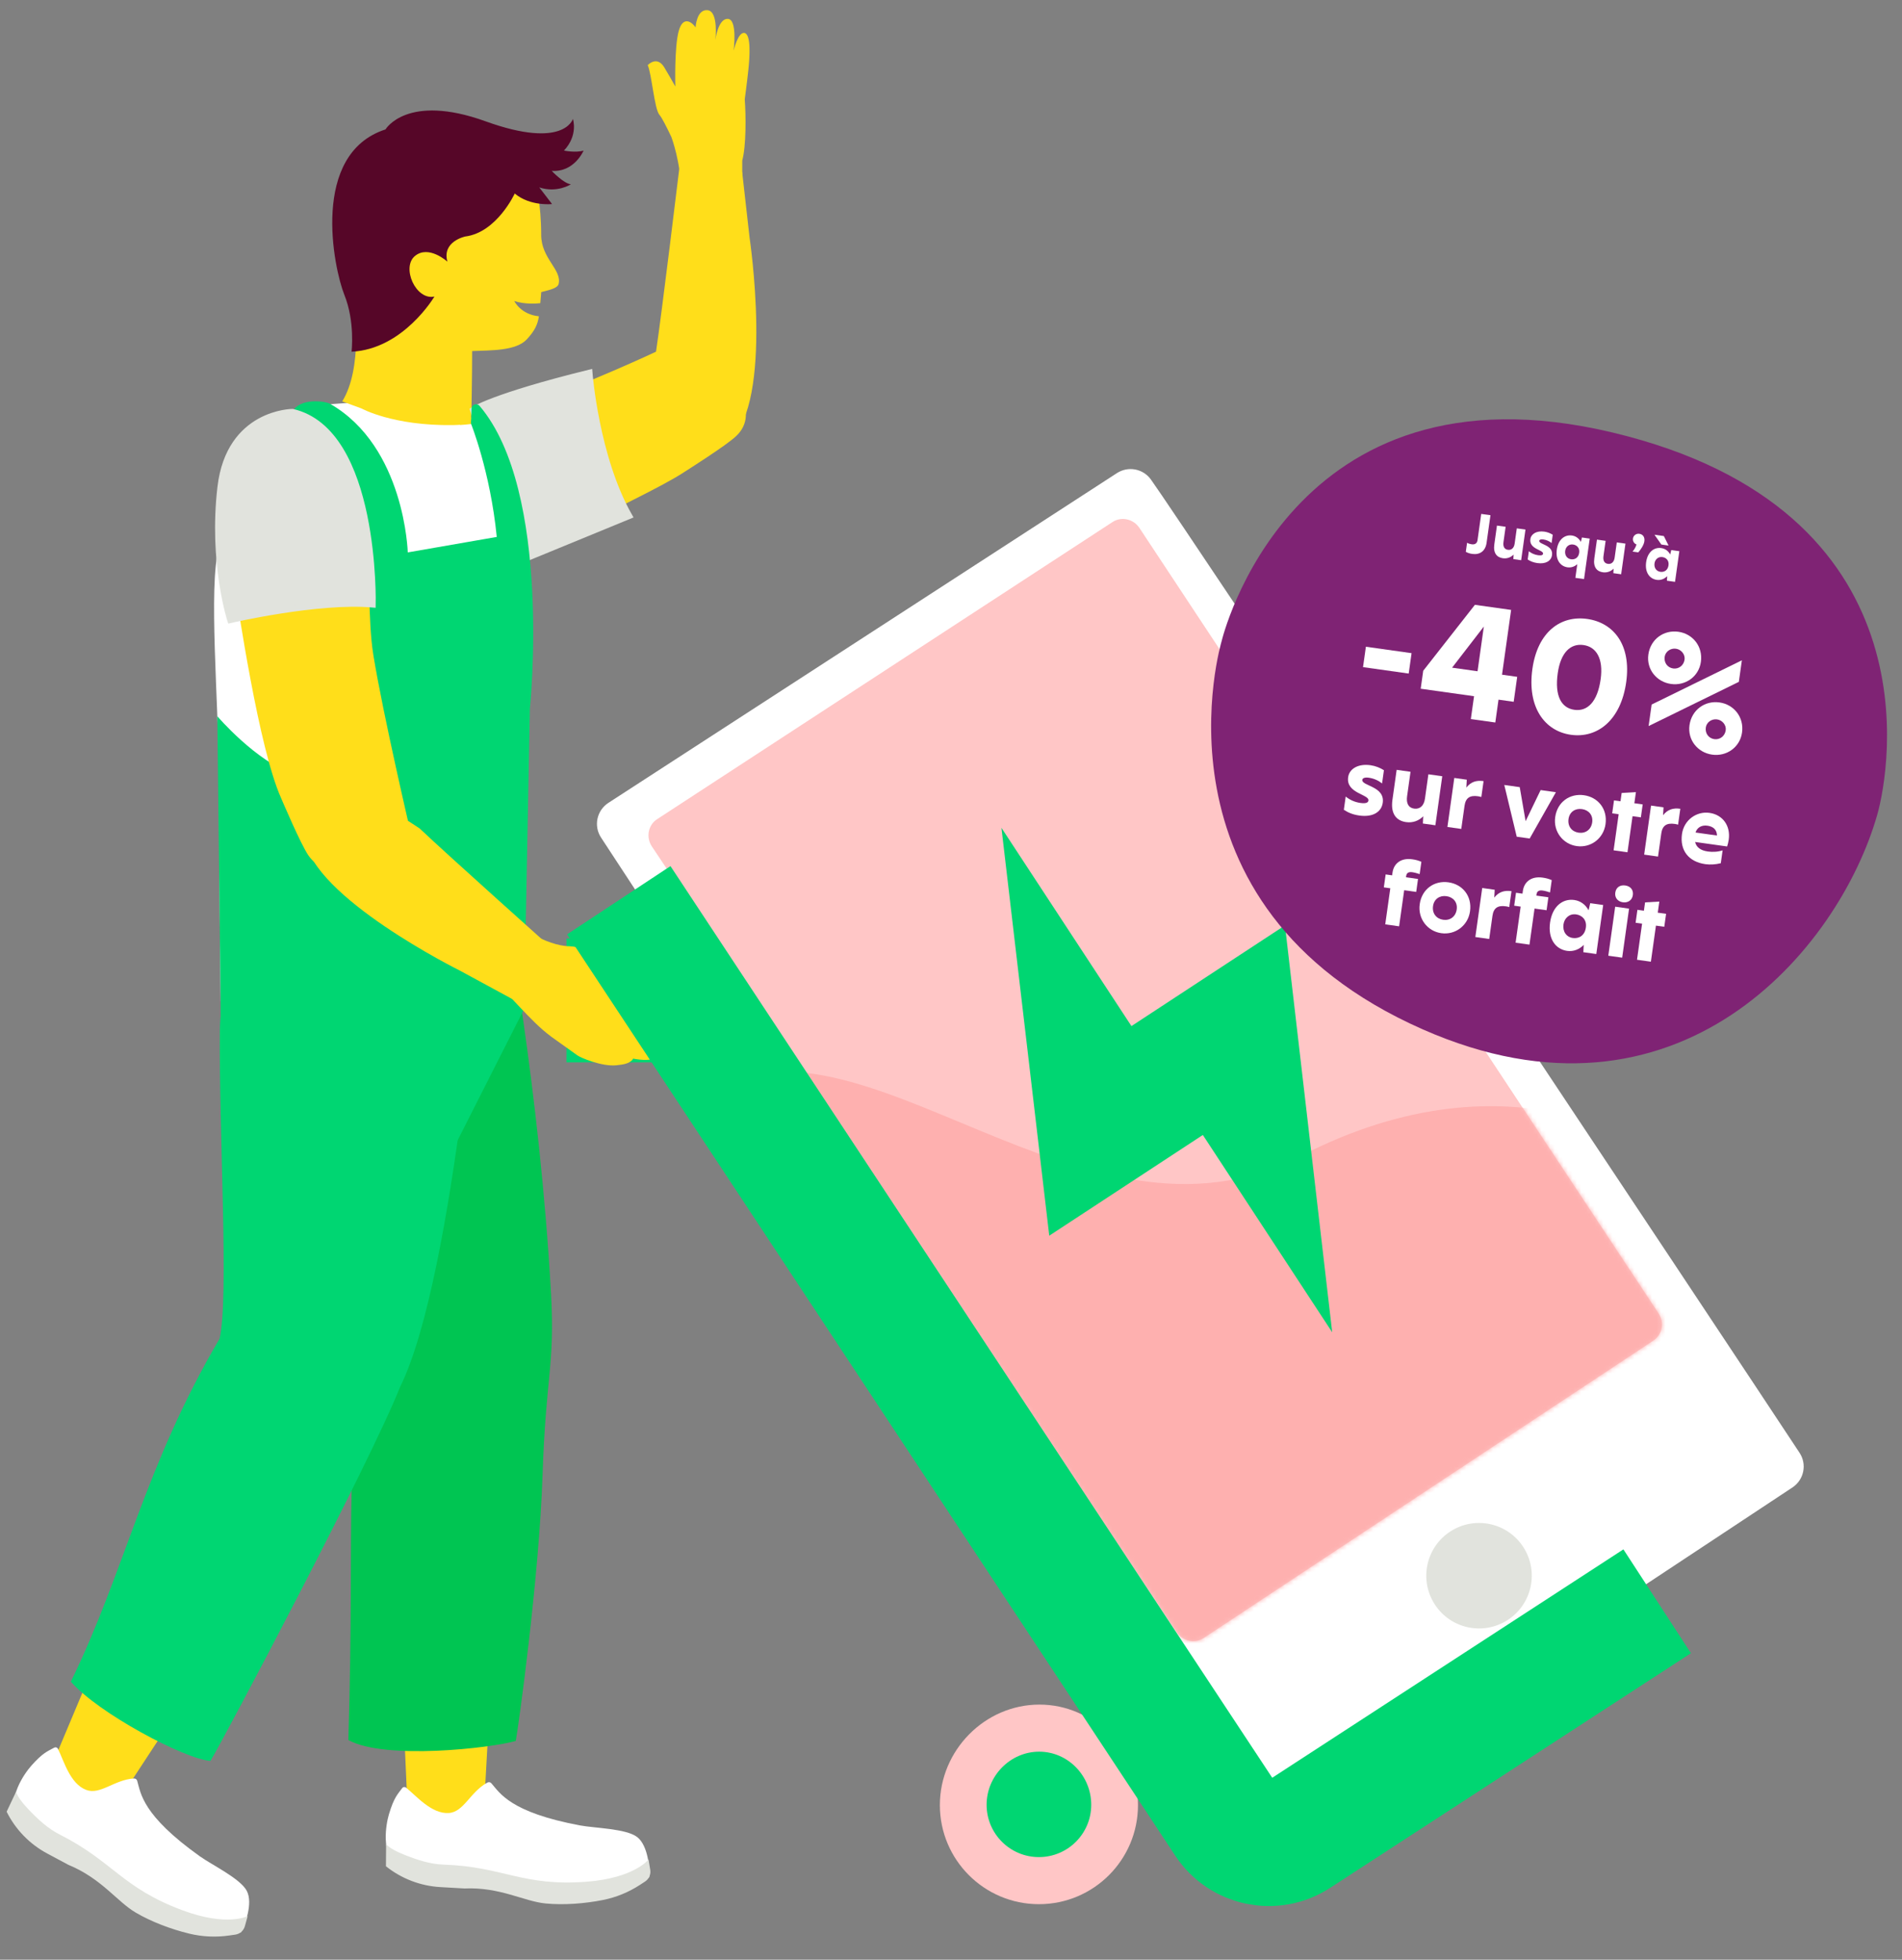 <svg width="430" height="443" viewBox="0 0 430 443" fill="none" xmlns="http://www.w3.org/2000/svg">
<rect x="0" y="0" width="430" height="443" fill="#808080" stroke="none"/>
<mask id="mask0_472_1700" style="mask-type:luminance" maskUnits="userSpaceOnUse" x="146" y="117" width="230" height="254">
<path d="M251.574 117.973L148.612 185.147C146.544 186.452 145.983 189.248 147.371 191.346L266.011 368.95C267.378 371.016 270.115 371.614 272.125 370.286L373.794 303.044C375.804 301.715 376.325 298.963 374.958 296.896L257.609 119.359C256.736 118.039 255.302 117.316 253.853 117.316C253.068 117.315 252.279 117.528 251.574 117.973Z" fill="white"/>
</mask>
<g mask="url(#mask0_472_1700)">
</g>
<mask id="mask1_472_1700" style="mask-type:luminance" maskUnits="userSpaceOnUse" x="212" y="385" width="46" height="46">
<path d="M212.484 408.061C212.484 420.428 222.511 430.454 234.878 430.454C247.245 430.454 257.271 420.428 257.271 408.061C257.271 395.693 247.361 385.336 234.994 385.336C222.626 385.336 212.484 395.693 212.484 408.061Z" fill="white"/>
</mask>
<g mask="url(#mask1_472_1700)">
</g>
<mask id="mask2_472_1700" style="mask-type:luminance" maskUnits="userSpaceOnUse" x="0" y="0" width="430" height="443">
<path d="M0 0H430V443H0V0Z" fill="white"/>
</mask>
<g mask="url(#mask2_472_1700)">
<path d="M328.401 347.068C329 346.673 329.556 346.214 330.04 345.713C329.53 346.209 328.973 346.667 328.375 347.063L328.401 347.068ZM316.782 329.498L316.776 329.524C317.374 329.128 318.015 328.795 318.67 328.521C318.02 328.77 317.38 329.102 316.782 329.498Z" fill="white"/>
<path d="M137.552 181.487C134.913 183.197 134.161 186.712 135.885 189.342C140.134 195.822 148.357 208.365 158.223 223.424L156.523 224.548L164.534 236.698L166.177 235.589C168.29 238.853 170.445 242.18 172.679 245.523L170.815 246.778L176.562 255.468L178.389 254.261L181.236 258.601L179.41 259.809L185.183 268.505L186.978 267.318C200.986 288.672 222.053 320.7 229.977 332.614C239.344 346.723 273.437 397.788 282.243 410.86C283.983 413.443 287.469 414.126 290.066 412.408L405.223 336.256C407.832 334.53 408.564 331.036 406.844 328.423C392.008 305.881 266.44 117.042 260.182 108.38C258.413 105.932 255.041 105.311 252.506 106.955L137.552 181.487Z" fill="white"/>
<path d="M147.371 191.346L266.011 368.95C267.378 371.017 270.115 371.615 272.125 370.286L373.794 303.044C375.804 301.715 376.325 298.963 374.958 296.896L257.609 119.359C256.263 117.323 253.581 116.707 251.573 117.973L148.612 185.148C146.543 186.452 145.984 189.248 147.371 191.346Z" fill="#FFC6C6"/>
<mask id="mask3_472_1700" style="mask-type:alpha" maskUnits="userSpaceOnUse" x="146" y="117" width="230" height="254">
<path d="M147.371 191.346L266.011 368.95C267.378 371.017 270.115 371.615 272.125 370.286L373.794 303.044C375.804 301.715 376.325 298.963 374.958 296.896L257.609 119.359C256.263 117.323 253.581 116.707 251.573 117.973L148.612 185.148C146.543 186.452 145.984 189.248 147.371 191.346Z" fill="#FFC6C6"/>
</mask>
<g mask="url(#mask3_472_1700)">
<path d="M160.2 247.66L250.991 387.865L396.458 293.666L375.476 261.264C375.476 261.264 343.081 235.964 293.897 261.402C244.713 286.84 194.431 225.06 159.808 247.054" fill="#FEB0AF"/>
</g>
<path d="M344.383 349.721C347.962 355.249 346.383 362.63 340.856 366.209C335.329 369.789 327.947 368.209 324.368 362.682C320.789 357.155 322.368 349.773 327.895 346.194C333.422 342.615 340.804 344.194 344.383 349.721Z" fill="#E1E3DD"/>
<path d="M237.213 279.337L271.934 256.569L301.18 301.171L290.504 209.194L255.793 231.955L226.405 187.138L237.213 279.337Z" fill="#00D672"/>
<path d="M168.372 7.468C166.881 7.033 165.855 11.445 165.855 11.445C165.855 11.445 166.788 4.359 164.55 4.267C162.313 4.173 161.726 9.052 161.726 9.052C161.726 9.052 162.499 2.588 159.981 2.308C157.464 2.029 157.251 6.197 157.251 6.197C156.599 5.172 154.481 3.334 153.455 6.97C152.43 10.606 152.681 19.553 152.681 19.553C151.955 18.26 151.02 16.622 150.18 15.235C148.5 12.459 146.436 14.73 146.436 14.73C147.319 16.622 147.95 24.697 149.085 25.959C149.627 26.561 150.754 28.798 151.783 30.973V30.974C151.783 30.974 153.998 36.85 153.924 43.213H167.806V36.298C168.703 32.945 168.651 26.168 168.372 22.447C168.372 22.447 168.932 18.251 169.195 15.732C169.46 13.213 169.864 7.902 168.372 7.468Z" fill="#FFDE1A"/>
<path d="M111.672 368.157L109.701 403.575C109.701 403.575 104.322 418.72 93.915 410.416C88.553 406.137 91.973 405.013 91.973 405.013L89.755 354.731L111.672 368.157Z" fill="#FFDE1A"/>
<path d="M114.053 204.543L84.27 190.493C84.27 190.493 70.731 207.288 68.198 225.808C65.228 247.519 77.189 284.892 84.549 301.29C77.235 323.869 80.333 342.009 78.757 393.351C86.992 397.895 110.96 395.193 116.604 393.551C117.158 390.733 121.902 356.629 122.664 333.376C123.396 311.048 125.473 308.617 124.579 292.522C121.994 245.976 114.053 204.543 114.053 204.543Z" fill="#00C552"/>
<path d="M53.004 367.09L28.269 404.805C28.269 404.805 17.702 410.856 13.519 405.417C9.337 399.978 11.645 399.276 11.645 399.276L29.968 355.717L53.004 367.09Z" fill="#FFDE1A"/>
<path d="M13.09 395.317C12.939 395.016 12.573 394.902 12.277 395.063C10.711 395.914 9.696 396.211 7.089 399.14C5.395 401.044 1.687 406.539 3.769 410.45C5.51 413.721 6.555 414.586 9.071 416.531C12.79 419.404 18.656 422.352 24.013 425.627C29.37 428.902 33.466 430.932 40.233 434.099C46.999 437.266 51.959 437.372 54.441 436.85C55.391 435.189 57.254 430.225 55.792 427.445C54.331 424.664 47.964 421.614 45.216 419.657C32.092 410.313 31.835 405.353 31.013 402.554C30.915 402.223 30.601 402.014 30.256 402.037C25.809 402.331 22.654 405.835 19.467 404.614C15.798 403.207 14.431 397.992 13.09 395.317Z" fill="white"/>
<path d="M109.215 205.418L83.797 185.524L58.911 188.566C58.911 188.566 49.824 219.882 49.702 232.999C49.485 256.267 51.805 293.498 49.635 302.629C32.635 331.501 28.209 355.232 16.018 380.144C22.165 387.262 41.717 397.649 47.58 398.066C50.514 393.262 83.576 330.84 90.443 313.547C102.96 288.305 109.215 205.418 109.215 205.418Z" fill="#00D672"/>
<path d="M55.992 433.149C55.992 433.149 51.31 435.603 41.182 431.811C27.507 426.691 25.608 420.828 13.469 414.694C10.784 413.337 8.541 411.234 6.466 409.054C5.147 407.667 3.953 406.169 3.638 405.026L1.499 409.548C3.499 413.569 6.7 416.868 10.658 418.989C13.15 420.324 15.461 421.561 15.461 421.561C22.949 424.64 26.447 429.871 30.684 432.357C34.28 434.468 38.728 436.13 42.799 437.115C45.752 437.829 48.813 437.968 51.82 437.534L53.194 437.335C54.233 437.185 55.084 436.434 55.364 435.423L55.992 433.149Z" fill="#E1E3DD"/>
<path d="M148.311 79.505C148.311 79.505 132.442 86.967 119.509 91.298C111.233 94.07 100.56 94.75 99.243 96.889C94.22 105.041 111.255 144.443 110.374 135.299C109.607 127.332 144.368 113.496 154.63 106.751C155.113 106.433 164.119 100.769 166.438 98.576C172.067 93.255 165.846 84.912 159.008 81.275C158.95 81.245 158.893 81.215 158.837 81.185C153.151 78.176 148.311 79.505 148.311 79.505Z" fill="#FFDE1A"/>
<path d="M152.874 97.16C155.355 99.669 158.293 101.208 161.422 101.807C163.275 100.833 163.049 101.299 165.022 99.533C174.987 90.617 169.458 53.693 169.458 53.693L167.795 38.944L153.555 38.22C153.555 38.22 149.571 71.213 148.311 79.505C148.488 85.449 148.408 92.644 152.874 97.16Z" fill="#FFDE1A"/>
<path d="M103.626 96.097C103.626 96.097 105.433 96.017 107.493 95.72L107.824 96.62C107.824 96.62 116.516 111.032 117.245 130.167C117.724 142.731 117.168 193.491 117.451 200.931L118.485 228.099H101.354L103.626 96.097Z" fill="white"/>
<path d="M106.097 106.485C105.609 103.622 104.815 99.328 104.367 96.921C104.177 95.904 103.322 95.14 102.29 95.081C90.435 94.404 83.456 90.867 83.456 90.867C83.429 90.88 67.978 91.288 66.121 93.106C60.919 96.644 51.007 106.174 48.77 128.023C47.502 140.408 49.928 166.775 49.529 183.059C49.452 186.208 49.871 226.364 49.871 226.364C49.871 226.364 59.831 238.041 118.485 228.099C118.486 228.067 114.335 154.809 106.097 106.485Z" fill="white"/>
<path d="M122.35 53.079C122.358 46.434 121.222 40.496 120.031 38.355C114.283 28.013 106.197 27.734 100.739 27.997C86.484 28.685 80.34 39.552 80.325 57.903C80.315 71.116 81.974 83.135 77.378 90.739C77.408 90.725 81.713 92.357 81.743 92.344C81.743 92.344 88.809 96.281 102.374 96.096L103.616 96.05C104.54 95.989 105.485 95.876 106.455 95.699C106.462 95.719 106.473 95.74 106.486 95.761C106.544 94.798 106.56 94.225 106.56 94.225C106.56 94.225 106.753 84.744 106.741 79.362C110.997 79.18 116.685 79.351 119.125 76.684C120.92 74.722 121.526 73.429 121.838 71.499C117.716 71.101 116.265 68.051 116.265 68.051C118.697 68.829 121.219 68.642 122.15 68.533C122.211 67.793 122.276 66.974 122.367 66.029C124.229 65.543 125.913 65.206 126.274 64.268C127.151 60.989 122.342 58.513 122.35 53.079Z" fill="#FFDE1A"/>
<path d="M133.275 84.227C133.275 84.227 134.736 103.408 142.275 116.647L117.554 126.806L106.937 92.684C106.937 92.684 111.32 89.636 133.275 84.227Z" fill="#E1E3DD"/>
<path d="M133.275 84.227C133.275 84.227 134.736 103.408 142.275 116.647L117.554 126.806L106.937 92.684C106.937 92.684 111.32 89.636 133.275 84.227Z" stroke="#E1E3DD" stroke-width="1.333" stroke-miterlimit="10"/>
<path d="M77.857 66.668C75.417 60.59 70.097 34.773 87.153 29.255C87.153 29.255 91.978 21.002 109.768 27.421C127.558 33.84 129.52 26.887 129.52 26.887C129.52 26.887 130.784 30.524 127.503 34.04C127.503 34.04 130.131 34.59 131.934 34.04C131.934 34.04 129.845 38.992 124.731 38.625C124.731 38.625 127.408 41.478 129.059 41.662C129.059 41.662 125.961 43.701 121.921 42.368L124.806 46.127C124.806 46.127 119.855 46.678 116.37 43.743C116.37 43.743 112.336 52.547 105.183 53.464C105.183 53.464 99.864 54.564 101.148 59.149C101.148 59.149 96.93 55.297 93.813 57.865C90.695 60.433 93.996 67.952 98.214 67.035C98.214 67.035 91.187 78.955 79.479 79.506C79.479 79.506 80.297 72.746 77.857 66.668Z" fill="#560628"/>
<path d="M257.271 408.061C257.271 395.693 247.361 385.336 234.994 385.336C222.626 385.336 212.484 395.693 212.484 408.061C212.484 420.428 222.511 430.454 234.878 430.454C247.245 430.454 257.271 420.428 257.271 408.061Z" fill="#FFC6C6"/>
<path d="M246.704 407.983C246.704 401.45 241.47 395.98 234.938 395.98C228.406 395.98 223.05 401.45 223.05 407.983C223.05 414.515 228.345 419.81 234.877 419.81C241.409 419.81 246.704 414.515 246.704 407.983Z" fill="#00D672"/>
<path d="M91.778 404.094C91.515 403.884 91.135 403.935 90.934 404.205C89.871 405.636 89.075 406.332 87.944 410.087C87.208 412.526 86.156 419.072 89.691 421.743C92.647 423.978 93.96 424.324 97.06 425.028C101.642 426.07 108.204 426.276 114.442 426.992C120.68 427.709 125.25 427.826 132.721 427.852C140.193 427.877 144.735 425.886 146.767 424.368C146.93 422.461 146.531 417.174 144.035 415.267C141.539 413.36 134.481 413.272 131.163 412.654C115.327 409.701 113.006 405.309 111.082 403.117C110.854 402.857 110.481 402.8 110.178 402.965C106.267 405.104 104.881 409.61 101.476 409.843C97.555 410.111 94.121 405.955 91.778 404.094Z" fill="white"/>
<path d="M146.618 420.359C146.618 420.359 143.404 424.554 132.62 425.377C118.06 426.488 113.87 421.968 100.277 421.511C97.269 421.411 94.35 420.446 91.551 419.342C89.771 418.639 88.057 417.783 87.289 416.879L87.253 421.881C90.759 424.687 95.051 426.332 99.534 426.59C102.357 426.752 104.974 426.903 104.974 426.903C113.062 426.545 118.436 429.817 123.327 430.29C127.476 430.691 132.211 430.327 136.319 429.507C139.298 428.912 142.134 427.751 144.678 426.091L145.841 425.332C146.72 424.759 147.177 423.72 147.005 422.685L146.618 420.359Z" fill="#E1E3DD"/>
<path d="M66.12 93.106C66.12 93.106 83.167 96.78 83.442 144.817C83.772 202.597 49.135 161.91 49.135 161.91L49.87 226.365L49.897 252.046L103.464 257.771L118.484 228.099L119.798 160.153C119.798 160.153 124.918 111.127 108.423 91.757C107.802 91.027 106.609 91.446 106.592 92.405L106.559 94.225L106.454 95.699C106.454 95.699 110.841 106.548 112.307 121.377L92.187 124.876C92.187 124.876 91.54 100.983 74.619 91.282C73.578 90.686 67.745 89.836 66.12 93.106Z" fill="#00D672"/>
<path d="M156.309 226.155H128.069" stroke="#00D672" stroke-width="28" stroke-miterlimit="10"/>
<path d="M149.396 232.261C148.26 231.735 146.363 230.901 144.705 230.407C143.55 229.539 140.947 227.295 138.591 225.23C136.462 223.251 135.331 222.184 135.288 221.532C136.88 222.794 139.591 224.055 140.623 224.151C142.845 224.359 144.407 222.462 143.339 220.586C138.228 217.147 132.427 214.047 128.814 213.913C123.414 213.856 116.718 209.019 114.845 207.916L95.809 188.297L92.864 204.915L110.329 220.473C115.245 224.697 119.866 230.852 124.523 234.264L124.515 234.273C124.515 234.273 130.202 238.324 130.547 238.582C131.234 239.098 136.028 241.128 139.296 240.821C141.258 240.637 142.283 240.335 142.958 239.589C143.029 239.511 143.078 239.413 143.118 239.306C145.048 239.675 147.816 239.95 148.887 238.534C149.407 237.845 148.829 236.584 147.192 235.72C148.876 236.128 150.673 236.374 151.41 235.166C151.826 234.487 151.479 233.225 149.396 232.261Z" fill="#FFDE1A"/>
<path d="M92.864 188.296C92.864 188.296 86.624 161.656 84.426 148.196C83.019 139.582 84.062 128.939 82.162 127.295C74.921 121.028 50.336 114.794 52.638 129.649C53.864 137.559 58.525 169.168 63.534 180.38C63.77 180.908 67.915 190.706 69.707 193.348C74.056 199.757 83.289 194.957 87.976 188.791C88.016 188.74 88.055 188.688 88.093 188.637C91.975 183.509 92.864 188.296 92.864 188.296Z" fill="#FFDE1A"/>
<path d="M77.791 180.923C74.313 181.522 71.37 183.05 69.089 185.273C68.826 187.35 68.574 186.898 68.892 189.527C70.501 202.801 103.943 219.4 103.943 219.4L116.99 226.478L125.733 215.215C125.733 215.215 100.958 193.065 94.88 187.285C89.905 184.029 84.05 179.846 77.791 180.923Z" fill="#FFDE1A"/>
<path d="M66.121 93.106C66.121 93.106 51.823 93.124 49.825 110.125C47.828 127.126 52.044 140.188 52.044 140.188C52.044 140.188 71.891 135.564 84.27 136.667C84.27 136.667 85.223 97.495 66.121 93.106Z" fill="#E1E3DD"/>
<path d="M66.121 93.106C66.121 93.106 51.823 93.124 49.825 110.125C47.828 127.126 52.044 140.188 52.044 140.188C52.044 140.188 71.891 135.564 84.27 136.667C84.27 136.667 85.223 97.495 66.121 93.106Z" stroke="#E1E3DD" stroke-width="1.333" stroke-miterlimit="10"/>
<path d="M139.894 203.503L277.382 411.775C280.822 416.986 287.823 418.445 293.058 415.04L374.649 361.983" stroke="#00D672" stroke-width="28" stroke-miterlimit="10"/>
<path d="M145.659 221.75H135.341C135.767 222.654 136.387 223.453 137.157 224.091L139.65 226.155L145.659 221.75Z" fill="#00D672"/>
<path d="M424.387 184.239C427.351 173.932 437.688 115.222 364.557 97.773C291.425 80.325 276.191 144.911 276.191 144.911C276.191 144.911 258.097 204.681 321.654 232.696C379.368 258.136 415.658 214.716 424.387 184.239Z" fill="#7F2374"/>
<path d="M376.157 121.178L377.227 123.327L375.594 123.098L374.039 120.88L376.157 121.178ZM372.155 127.08C372.476 124.792 373.941 123.665 375.575 123.895C376.464 124.02 377.174 124.559 377.596 125.352L377.831 124.345L379.661 124.602L378.687 131.53L376.857 131.273L376.909 130.24C376.285 130.886 375.453 131.209 374.565 131.084C372.931 130.854 371.832 129.38 372.155 127.08ZM374.05 127.346C373.912 128.326 374.439 129.133 375.367 129.264C376.19 129.38 377.048 128.967 377.213 127.791C377.369 126.68 376.659 126.046 375.835 125.931C374.907 125.8 374.179 126.431 374.05 127.346Z" fill="white"/>
<path d="M369.178 121.729C369.277 121.024 369.928 120.568 370.62 120.666C371.392 120.774 371.891 121.391 371.755 122.358C371.634 123.221 370.948 124.217 370.376 124.87L369.082 124.688C369.466 124.236 369.81 123.684 369.974 123.081C369.431 122.871 369.094 122.331 369.178 121.729Z" fill="white"/>
<path d="M361.036 121.985L362.997 122.26L362.512 125.711C362.372 126.704 362.695 127.349 363.505 127.463C364.315 127.577 364.895 127.059 365.034 126.065L365.519 122.615L367.48 122.89L366.506 129.818L364.742 129.57L364.792 128.55C364.155 129.194 363.299 129.5 362.371 129.37C361.011 129.179 360.16 128.219 360.439 126.233L361.036 121.985Z" fill="white"/>
<path d="M351.961 124.241C352.284 121.941 353.747 120.827 355.381 121.056C356.269 121.181 356.98 121.721 357.402 122.513L357.637 121.507L359.401 121.755L358.115 130.904L356.155 130.629L356.59 127.531C355.977 128.098 355.194 128.361 354.37 128.245C352.736 128.016 351.639 126.529 351.961 124.241ZM353.856 124.508C353.718 125.488 354.244 126.295 355.173 126.425C355.996 126.541 356.854 126.129 357.019 124.952C357.175 123.841 356.464 123.208 355.641 123.092C354.713 122.962 353.984 123.593 353.856 124.508Z" fill="white"/>
<path d="M345.641 124.606C346.166 125.04 346.863 125.391 347.726 125.512C348.549 125.628 348.816 125.439 348.853 125.177C348.979 124.276 345.66 124.182 345.985 121.869C346.151 120.692 347.39 119.934 349.142 120.18C349.848 120.279 350.503 120.544 351.042 120.887L350.779 122.756C350.325 122.385 349.678 122.055 348.907 121.946C348.279 121.858 348.015 122.034 347.985 122.243C347.862 123.119 351.206 123.136 350.875 125.488C350.691 126.795 349.465 127.556 347.569 127.29C346.668 127.163 345.987 126.881 345.378 126.475L345.641 124.606Z" fill="white"/>
<path d="M338.43 118.807L340.39 119.083L339.905 122.534C339.766 123.527 340.088 124.172 340.899 124.286C341.709 124.4 342.288 123.882 342.428 122.888L342.913 119.438L344.874 119.713L343.9 126.641L342.135 126.393L342.185 125.373C341.548 126.017 340.692 126.323 339.764 126.193C338.405 126.002 337.553 125.042 337.833 123.055L338.43 118.807Z" fill="white"/>
<path d="M331.674 122.696C332.007 122.89 332.365 122.994 332.705 123.041C333.437 123.144 333.931 122.854 334.038 122.096L334.87 116.175L336.961 116.469L336.083 122.716C335.819 124.598 334.538 125.458 332.839 125.219C332.277 125.14 331.716 124.955 331.387 124.735L331.674 122.696Z" fill="white"/>
<path d="M372.656 147.954C373.144 144.486 376.152 142.352 379.435 142.813C382.717 143.274 385.021 146.156 384.533 149.623C384.062 152.979 381.022 155.072 377.776 154.616C374.53 154.16 372.185 151.31 372.656 147.954ZM376.345 148.472C376.153 149.837 377.014 150.936 378.268 151.112C379.485 151.283 380.653 150.469 380.845 149.105C381.006 147.961 380.113 146.82 378.895 146.649C377.641 146.473 376.506 147.329 376.345 148.472ZM373.398 159.267L393.798 149.27L393.114 154.139L372.714 164.136L373.398 159.267ZM381.958 163.93C382.446 160.463 385.454 158.328 388.737 158.79C392.019 159.251 394.323 162.132 393.835 165.6C393.364 168.956 390.324 171.049 387.078 170.593C383.832 170.137 381.487 167.287 381.958 163.93ZM385.647 164.449C385.455 165.814 386.316 166.913 387.57 167.089C388.788 167.26 389.955 166.446 390.147 165.081C390.308 163.938 389.415 162.797 388.198 162.626C386.943 162.449 385.808 163.305 385.647 164.449Z" fill="white"/>
<path d="M346.438 151.227C347.625 142.781 352.884 139.081 358.822 139.916C364.798 140.756 368.834 145.761 367.647 154.208C366.434 162.839 361.117 166.944 355.142 166.104C349.203 165.27 345.224 159.858 346.438 151.227ZM352.171 152.184C351.445 157.347 352.984 160.046 355.935 160.461C358.849 160.87 361.146 158.711 361.872 153.547C362.525 148.899 360.907 146.227 357.993 145.818C355.042 145.403 352.824 147.536 352.171 152.184Z" fill="white"/>
<path d="M321.757 151.633L333.444 136.725L341.632 137.876L339.574 152.519L343.005 153.002L342.212 158.645L338.781 158.163L338.055 163.327L332.523 162.549L333.248 157.385L321.187 155.69L321.757 151.633ZM334.042 151.742L335.462 141.635L328.287 150.933L334.042 151.742Z" fill="white"/>
<path d="M308.797 146.201L319.125 147.652L318.477 152.263L308.149 150.811L308.797 146.201Z" fill="white"/>
<path d="M371.237 208.803L369.773 208.597L370.184 205.669L371.648 205.875L371.913 203.993L375.138 203.806L374.785 206.316L376.667 206.58L376.256 209.508L374.374 209.243L373.228 217.4L370.091 216.959L371.237 208.803Z" fill="white"/>
<path d="M365.178 201.788C365.345 200.596 366.261 200 367.432 200.164C368.603 200.329 369.319 201.154 369.151 202.346C368.984 203.538 368.006 204.126 366.897 203.97C365.789 203.815 365.01 202.98 365.178 201.788ZM365.158 204.963L368.295 205.404L366.737 216.488L363.6 216.047L365.158 204.963Z" fill="white"/>
<path d="M350.436 208.545C350.95 204.885 353.294 203.082 355.908 203.449C357.33 203.649 358.467 204.513 359.142 205.781L359.517 204.17L362.445 204.581L360.887 215.665L357.96 215.254L358.042 213.602C357.044 214.635 355.713 215.151 354.291 214.952C351.677 214.584 349.919 212.226 350.436 208.545ZM353.468 208.971C353.248 210.54 354.09 211.831 355.575 212.04C356.892 212.225 358.265 211.565 358.529 209.682C358.779 207.905 357.642 206.892 356.324 206.707C354.839 206.498 353.674 207.507 353.468 208.971Z" fill="white"/>
<path d="M343.789 204.945L342.325 204.739L342.736 201.812L344.2 202.017L344.288 201.39C344.579 199.32 346.21 198.035 348.741 198.39C349.577 198.508 350.172 198.677 350.815 198.959L350.424 201.74C349.874 201.557 349.321 201.393 348.756 201.314C347.899 201.194 347.472 201.496 347.381 202.145L347.337 202.458L350.056 202.84L349.644 205.768L346.926 205.386L345.78 213.542L342.643 213.101L343.789 204.945Z" fill="white"/>
<path d="M335.098 200.738L337.921 201.135L337.82 202.912C338.86 201.587 340.125 201.231 341.715 201.455L341.209 205.052C340.985 204.978 340.695 204.915 340.444 204.88C338.625 204.624 337.664 205.236 337.412 207.034L336.677 212.263L333.54 211.822L335.098 200.738Z" fill="white"/>
<path d="M320.965 204.403C321.453 200.932 324.304 199.008 327.462 199.452C330.62 199.895 332.83 202.531 332.342 206.002C331.886 209.244 329.003 211.398 325.845 210.954C322.687 210.51 320.51 207.645 320.965 204.403ZM323.977 204.826C323.744 206.479 324.724 207.704 326.271 207.921C327.819 208.139 329.098 207.231 329.33 205.579C329.554 203.989 328.568 202.806 327.021 202.589C325.473 202.371 324.2 203.237 323.977 204.826Z" fill="white"/>
<path d="M314.317 200.803L312.853 200.597L313.265 197.67L314.729 197.875L314.817 197.248C315.108 195.178 316.739 193.893 319.269 194.248C320.106 194.366 320.7 194.535 321.343 194.817L320.952 197.598C320.402 197.414 319.849 197.251 319.285 197.172C318.427 197.052 318.001 197.354 317.91 198.002L317.866 198.316L320.584 198.698L320.173 201.626L317.454 201.244L316.308 209.4L313.171 208.959L314.317 200.803Z" fill="white"/>
<path d="M380.259 188.531C380.7 185.394 383.527 183.339 386.475 183.754C389.466 184.174 391.27 186.667 390.829 189.804C390.749 190.368 390.607 190.924 390.462 191.351L383.226 190.335C383.507 191.526 384.449 192.255 386.101 192.487C387.147 192.634 388.347 192.59 389.443 192.232L389.034 195.139C387.819 195.437 386.616 195.503 385.549 195.353C381.722 194.815 379.745 192.191 380.259 188.531ZM386.025 186.655C384.77 186.478 383.717 186.991 383.314 188.193L388.166 188.875C388.169 187.638 387.384 186.846 386.025 186.655Z" fill="white"/>
<path d="M373.265 182.11L376.088 182.507L375.987 184.284C377.027 182.959 378.292 182.603 379.882 182.827L379.376 186.424C379.152 186.35 378.862 186.288 378.611 186.252C376.792 185.997 375.831 186.608 375.579 188.407L374.844 193.635L371.707 193.194L373.265 182.11Z" fill="white"/>
<path d="M365.945 184.067L364.481 183.861L364.892 180.933L366.356 181.139L366.621 179.257L369.846 179.07L369.493 181.58L371.375 181.845L370.964 184.772L369.082 184.508L367.936 192.664L364.799 192.223L365.945 184.067Z" fill="white"/>
<path d="M351.596 184.717C352.084 181.245 354.935 179.321 358.093 179.765C361.251 180.209 363.461 182.844 362.973 186.315C362.517 189.557 359.634 191.711 356.476 191.267C353.318 190.823 351.14 187.958 351.596 184.717ZM354.608 185.14C354.375 186.792 355.355 188.017 356.902 188.235C358.45 188.452 359.729 187.544 359.961 185.892C360.185 184.303 359.199 183.119 357.652 182.902C356.104 182.684 354.831 183.55 354.608 185.14Z" fill="white"/>
<path d="M343.578 177.938L344.907 185.632L348.305 178.602L351.755 179.087L345.827 189.557L342.899 189.145L340.086 177.447L343.578 177.938Z" fill="white"/>
<path d="M328.785 175.859L331.608 176.256L331.508 178.033C332.547 176.708 333.813 176.352 335.402 176.576L334.897 180.173C334.672 180.099 334.383 180.037 334.132 180.001C332.312 179.746 331.352 180.357 331.099 182.156L330.364 187.384L327.227 186.943L328.785 175.859Z" fill="white"/>
<path d="M315.752 174.027L318.889 174.468L318.113 179.989C317.89 181.579 318.406 182.611 319.702 182.793C320.999 182.975 321.926 182.146 322.149 180.557L322.925 175.036L326.062 175.476L324.504 186.56L321.681 186.164L321.761 184.533C320.742 185.562 319.372 186.052 317.887 185.844C315.712 185.538 314.35 184.003 314.797 180.824L315.752 174.027Z" fill="white"/>
<path d="M304.233 180.065C305.074 180.759 306.189 181.321 307.569 181.515C308.887 181.7 309.313 181.397 309.372 180.979C309.575 179.536 304.264 179.387 304.785 175.685C305.049 173.803 307.032 172.589 309.835 172.983C310.964 173.141 312.013 173.566 312.875 174.114L312.455 177.104C311.727 176.511 310.693 175.982 309.459 175.809C308.455 175.668 308.032 175.949 307.985 176.284C307.788 177.685 313.137 177.712 312.608 181.476C312.314 183.568 310.351 184.785 307.319 184.358C305.876 184.156 304.788 183.704 303.813 183.055L304.233 180.065Z" fill="white"/>
</g>
</svg>
